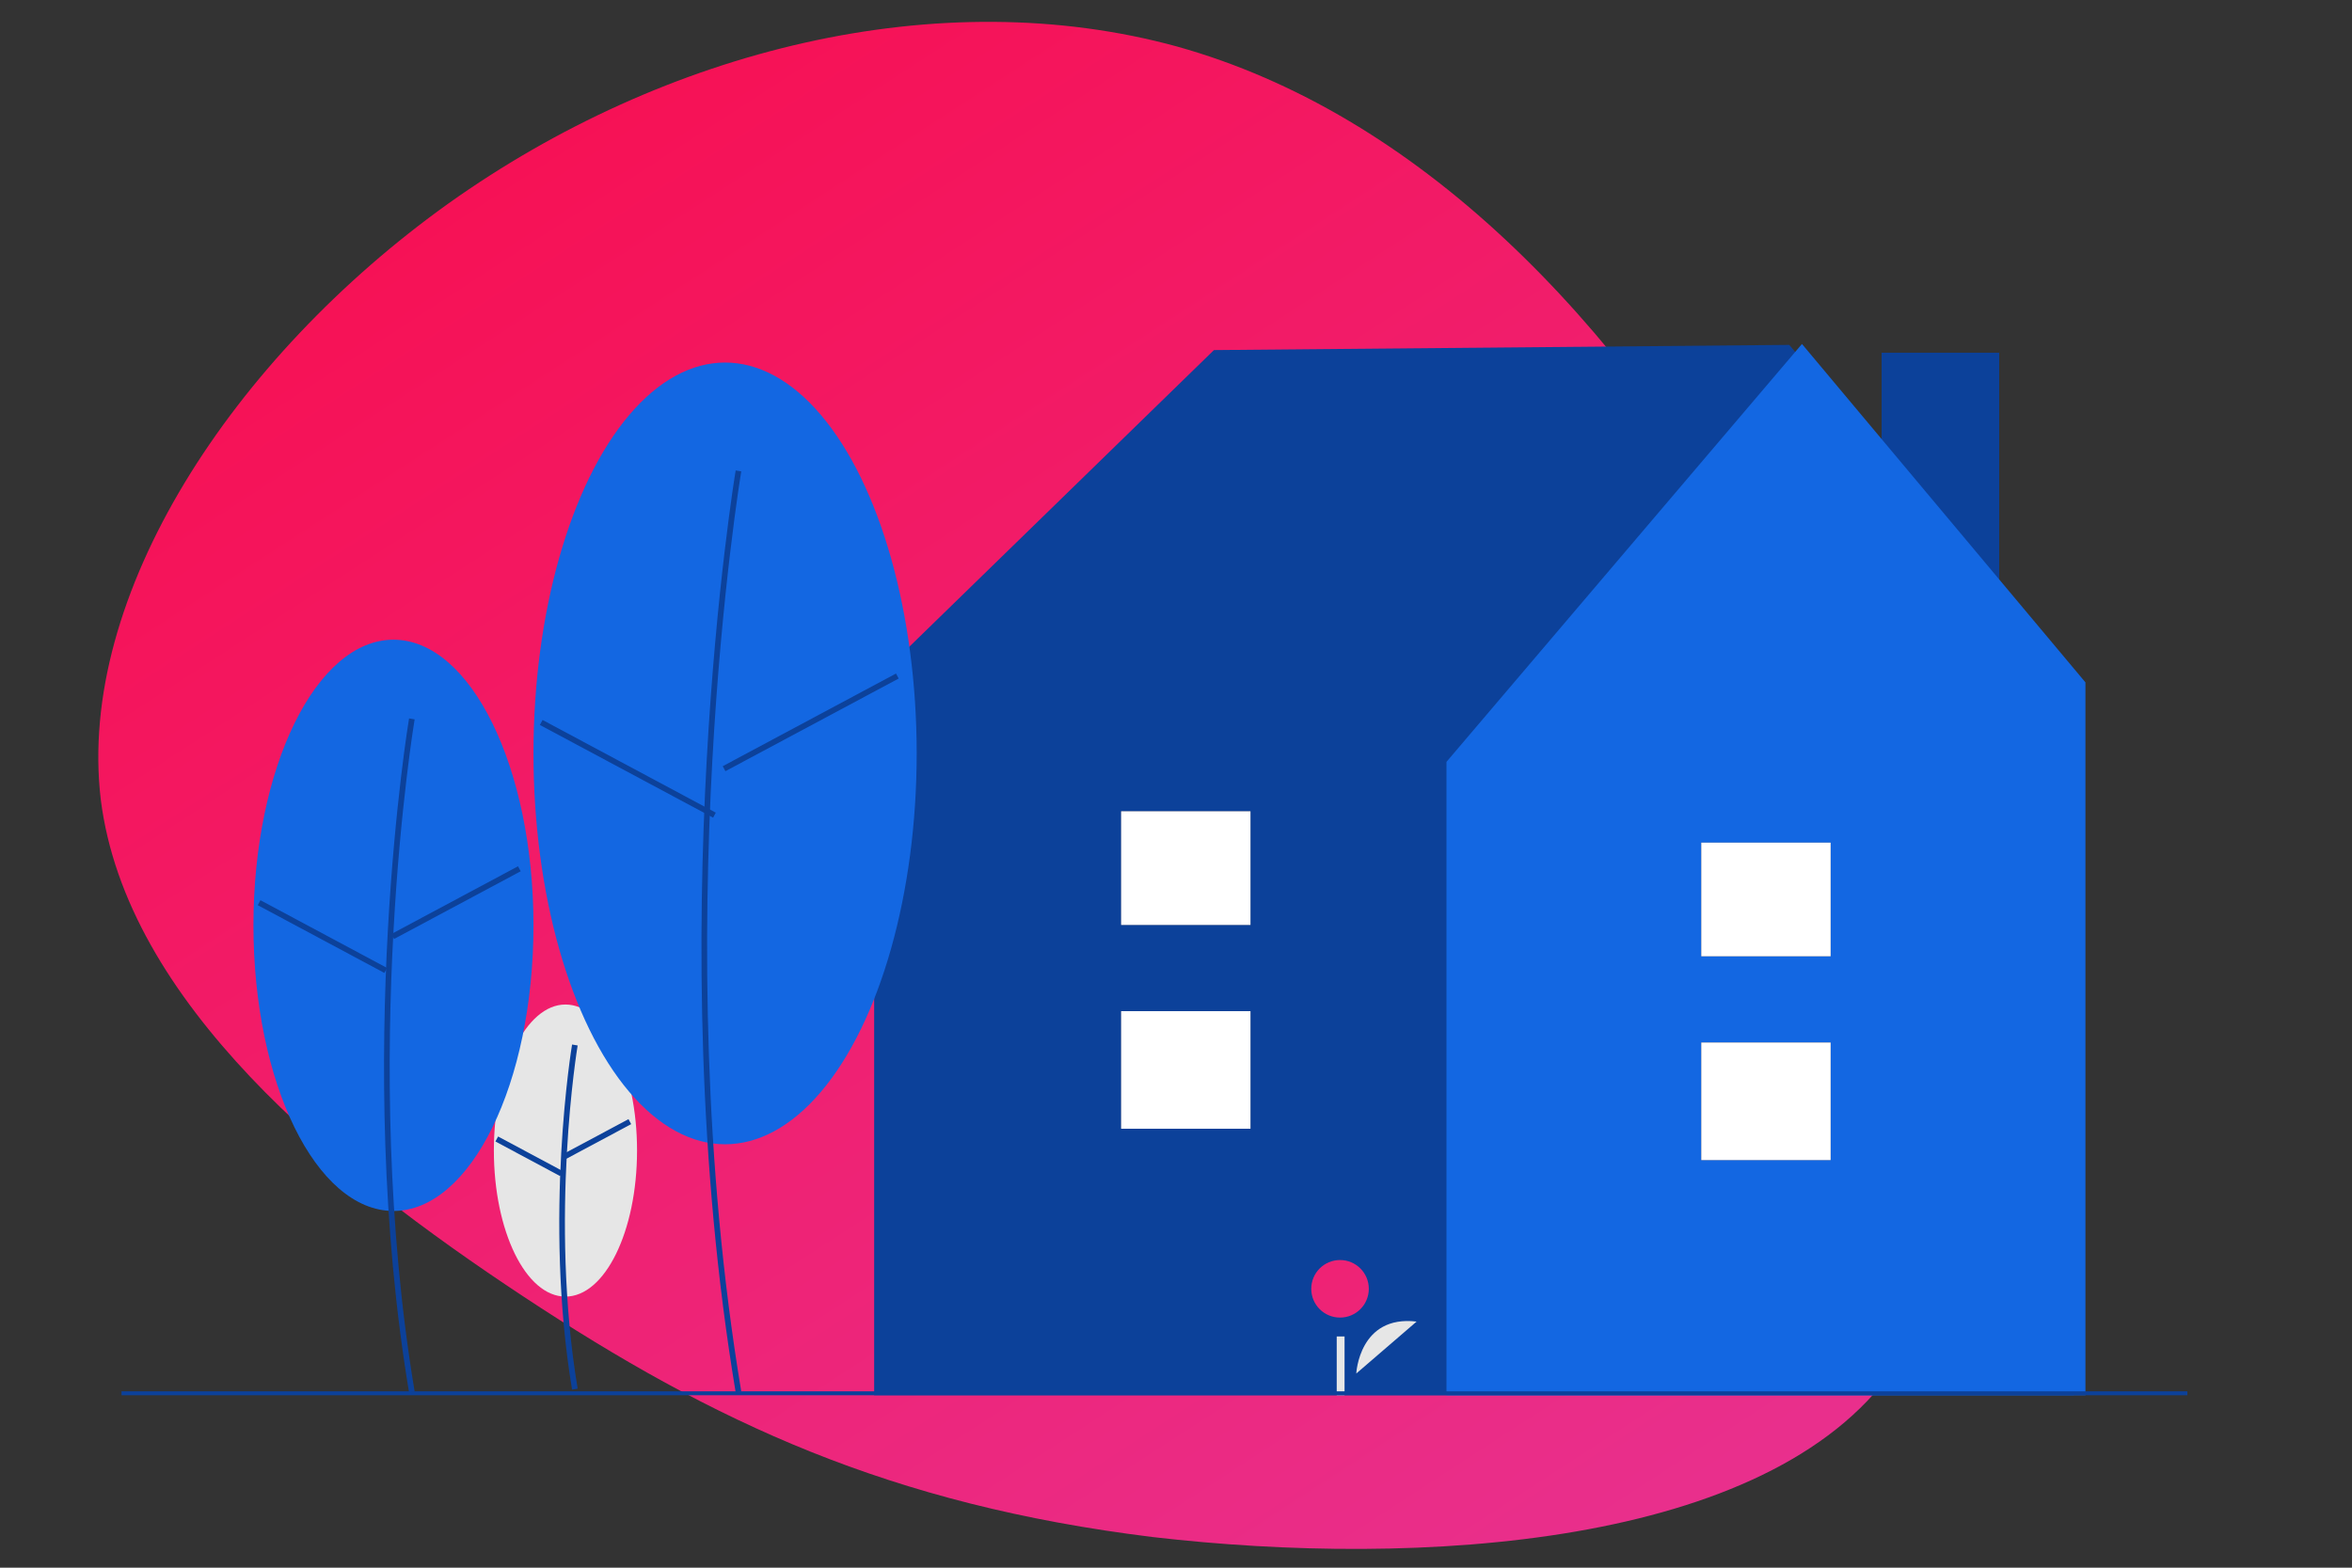 <svg xmlns="http://www.w3.org/2000/svg" xmlns:xlink="http://www.w3.org/1999/xlink" id="Calque_1" data-name="Calque 1" viewBox="0 0 600 400"><rect x="0" y="0" width="600" height="400" fill="#333333" stroke="none"/><defs><style>.cls-1{fill:url(#Dégradé_sans_nom_2);}.cls-2{fill:#e6e6e6;}.cls-3{fill:#0c419a;}.cls-4{fill:#1367e2;}.cls-5{fill:#3f3d56;}.cls-6{fill:#fff;}.cls-7{fill:url(#Dégradé_sans_nom_2-2);}</style><linearGradient id="D&#xE9;grad&#xE9;_sans_nom_2" x1="0.783" y1="-181.51" x2="564.261" y2="687.186" gradientUnits="userSpaceOnUse"><stop offset="0" stop-color="#fe0036"></stop><stop offset="1" stop-color="#df45b4"></stop></linearGradient><linearGradient id="D&#xE9;grad&#xE9;_sans_nom_2-2" x1="192.827" y1="124.34" x2="487.088" y2="528.166" xlink:href="#D&#xE9;grad&#xE9;_sans_nom_2"></linearGradient></defs><title>maison</title><path class="cls-1" d="M133.594,330.855C85,298.777,32.169,255.666,25.707,203.991c-6.158-52.109,33.68-112.716,88.67-152.06C169.736,12.521,239.64-4.757,300.333,11.887c60.758,17.014,112,68.383,150.306,136.856,38.738,68.776,64.536,154.655,32.371,200.609-31.862,45.521-121.383,50.683-188.882,42.839C226.932,383.914,182.192,362.933,133.594,330.855Z"></path><ellipse class="cls-2" cx="144.25" cy="293.567" rx="18.262" ry="37.262"></ellipse><path class="cls-3" d="M145.937,354.559c-7.314-43.884-.074-87.609,0-88.045l1.423.241c-.074.434-7.273,43.929,0,87.567Z"></path><rect class="cls-3" x="143.048" y="289.886" width="18.728" height="1.443" transform="translate(-119.048 106.24) rotate(-28.142)"></rect><rect class="cls-3" x="134.26" y="285.67" width="1.443" height="18.728" transform="translate(-188.834 274.813) rotate(-61.842)"></rect><rect class="cls-3" x="480" y="90" width="30" height="104"></rect><polygon class="cls-3" points="529.196 174.471 456.451 88 309.676 89.324 221.859 174.859 223.634 176 223 176 223 356 529 356 529 176.69 529.196 174.471"></polygon><polygon class="cls-4" points="459.683 87.766 369 194.391 369 356 532 356 532 174.108 459.683 87.766"></polygon><rect class="cls-5" x="434" y="266" width="33" height="30"></rect><rect class="cls-5" x="434" y="215" width="33" height="29"></rect><rect class="cls-6" x="434" y="266" width="33" height="30"></rect><rect class="cls-6" x="434" y="215" width="33" height="29"></rect><path class="cls-2" d="M345.989,350.457s.716-15,15.388-13.254"></path><circle class="cls-7" cx="341.844" cy="328.843" r="7.343"></circle><rect class="cls-2" x="341" y="341" width="2" height="15"></rect><ellipse class="cls-4" cx="100.372" cy="236.101" rx="35.718" ry="72.88"></ellipse><path class="cls-3" d="M104.351,355.28c-14.287-85.718-.145-171.123,0-171.976l1.423.241c-.144.851-14.245,86.027,0,171.5Z"></path><rect class="cls-3" x="98.02" y="229.59" width="36.63" height="1.443" transform="translate(-94.874 82.096) rotate(-28.142)"></rect><rect class="cls-3" x="81.523" y="220.655" width="1.443" height="36.63" transform="translate(-167.256 198.712) rotate(-61.843)"></rect><ellipse class="cls-4" cx="184.968" cy="192.236" rx="48.878" ry="99.731"></ellipse><path class="cls-3" d="M187.675,355.28c-19.543-117.254-.2-234.081,0-235.247l1.423.241c-.2,1.164-19.5,117.761,0,234.769Z"></path><rect class="cls-3" x="181.75" y="183.592" width="50.125" height="1.443" transform="translate(-62.484 119.332) rotate(-28.142)"></rect><rect class="cls-3" x="159.44" y="171.1" width="1.443" height="50.125" transform="translate(-88.365 244.805) rotate(-61.843)"></rect><rect class="cls-3" x="31" y="355" width="527" height="1"></rect><rect class="cls-5" x="286" y="258" width="33" height="30"></rect><rect class="cls-5" x="286" y="207" width="33" height="29"></rect><rect class="cls-6" x="286" y="258" width="33" height="30"></rect><rect class="cls-6" x="286" y="207" width="33" height="29"></rect></svg>